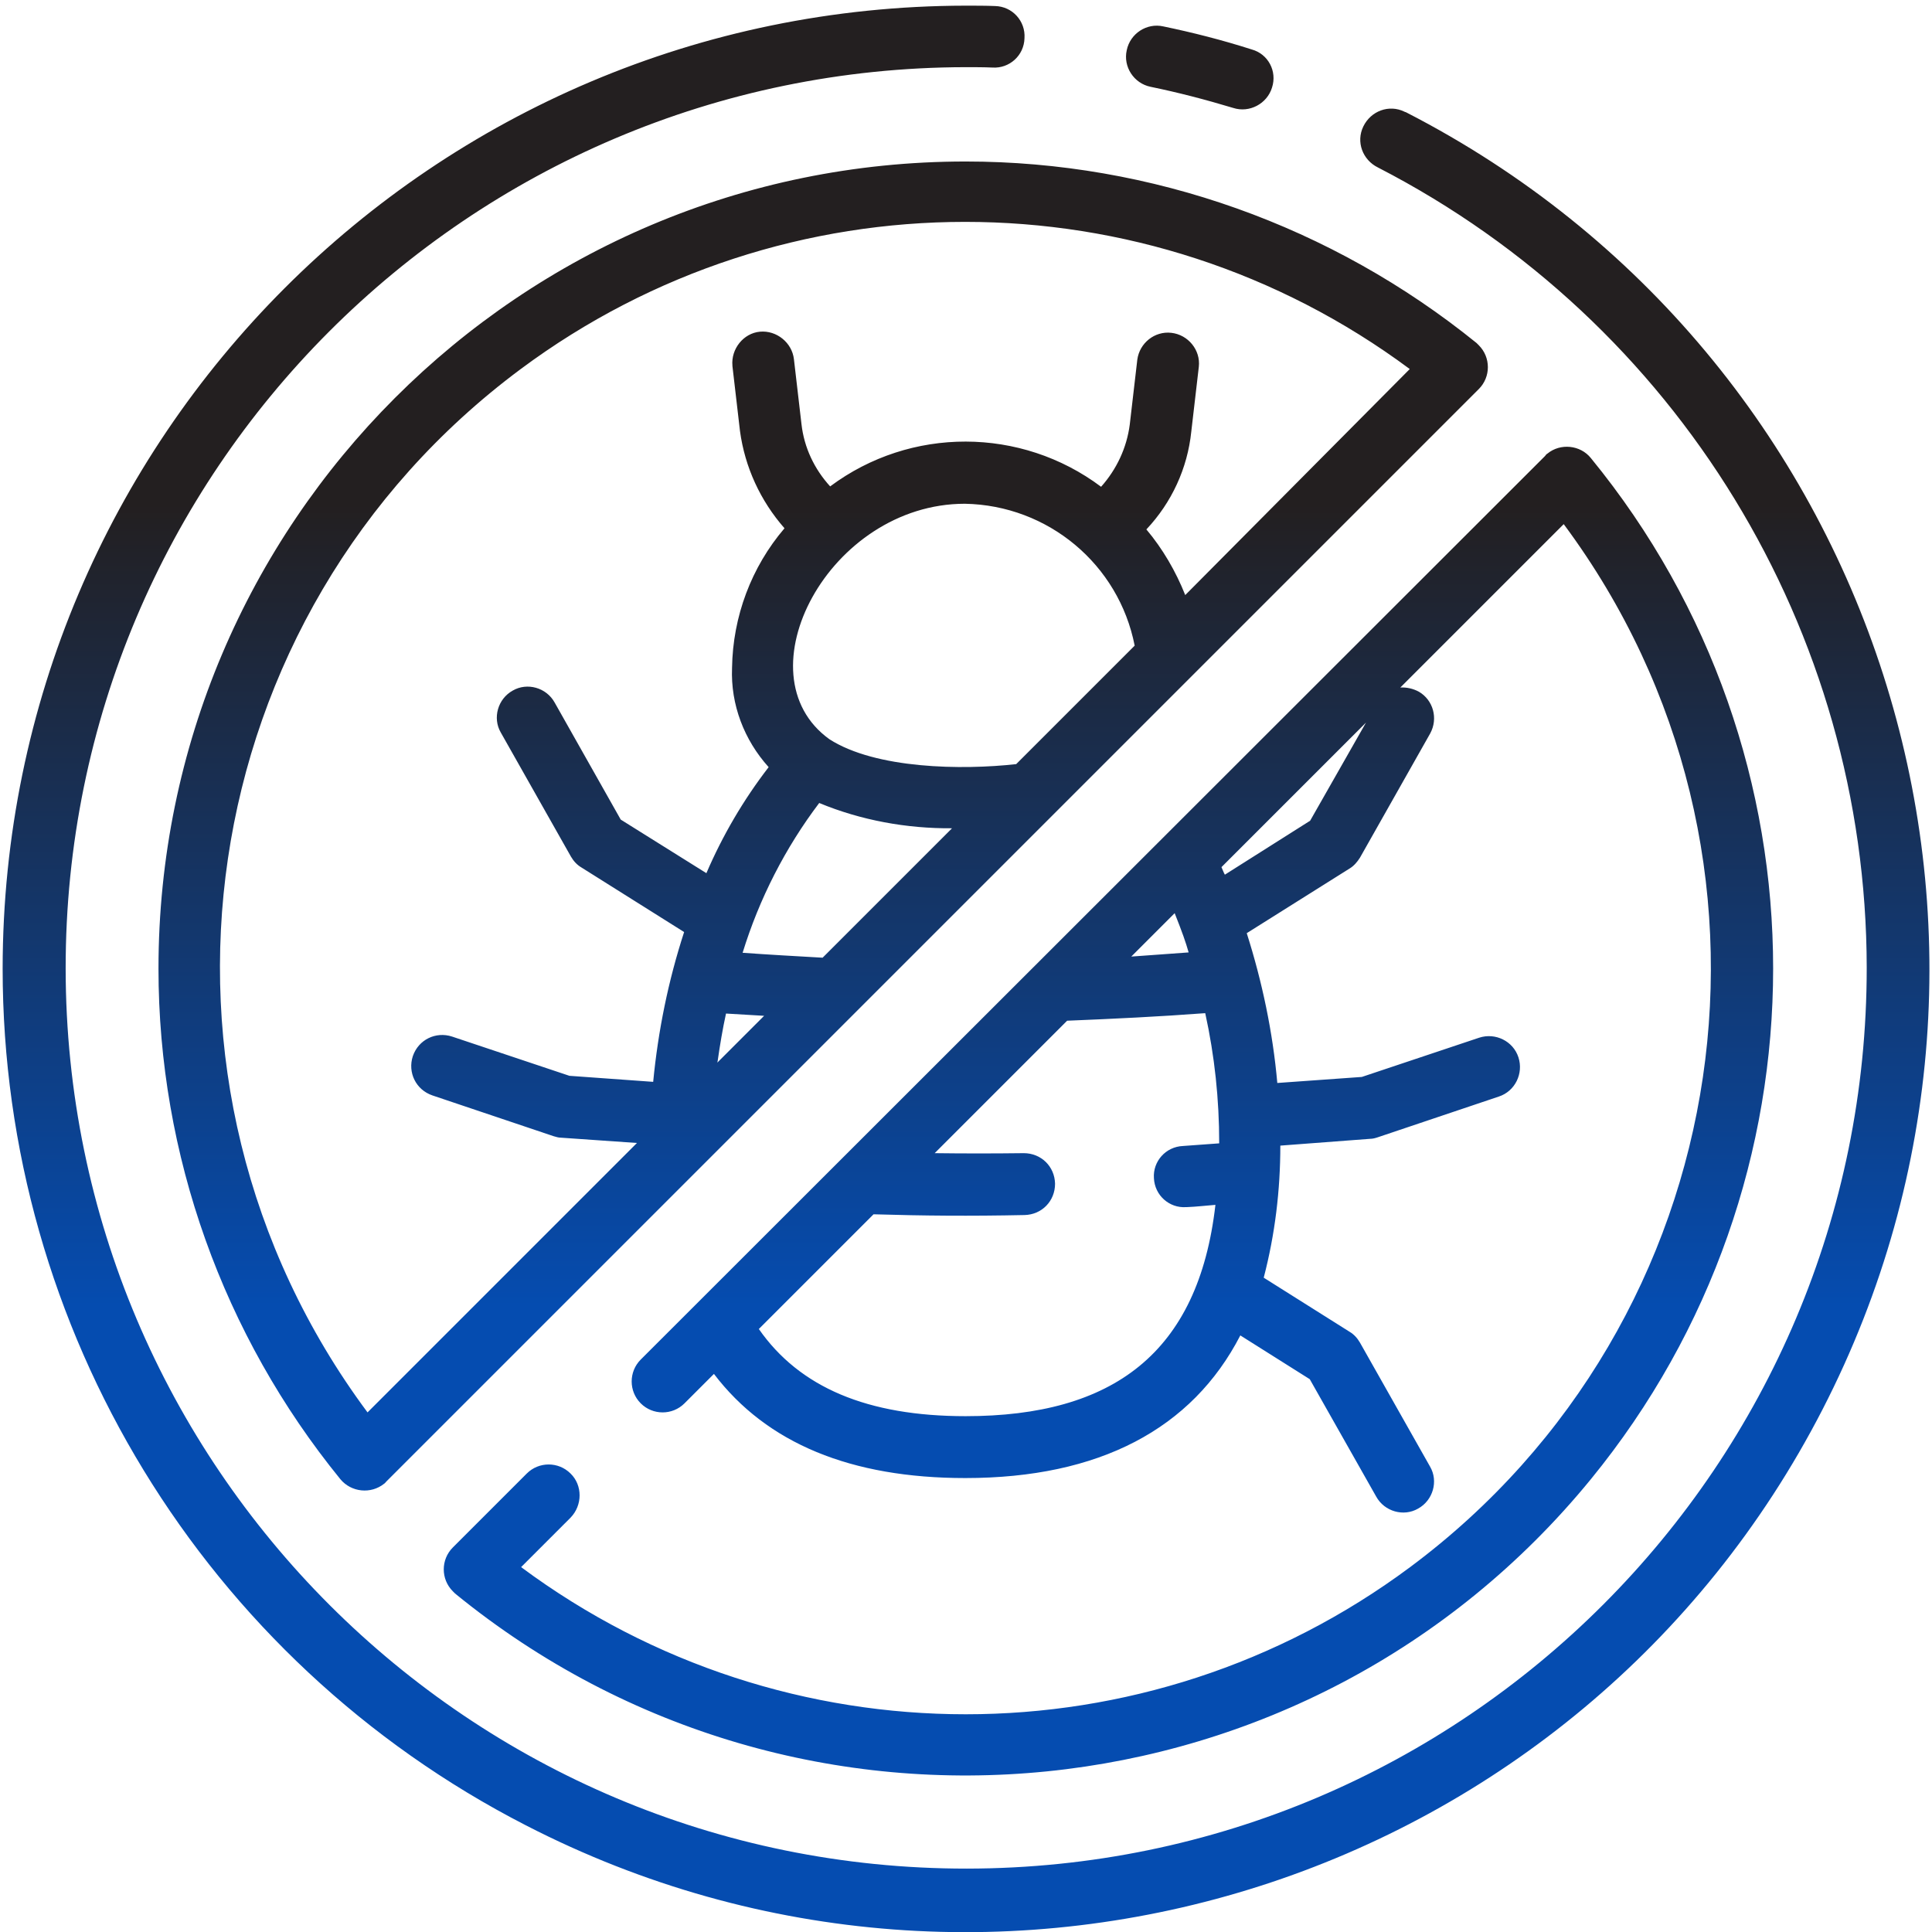 <?xml version="1.0" encoding="UTF-8"?> <svg xmlns="http://www.w3.org/2000/svg" xmlns:xlink="http://www.w3.org/1999/xlink" version="1.1" id="Capa_1" x="0px" y="0px" viewBox="0 0 512 512" style="enable-background:new 0 0 512 512;" xml:space="preserve"> <style type="text/css"> .st0{fill:url(#SVGID_1_);} </style> <linearGradient id="SVGID_1_" gradientUnits="userSpaceOnUse" x1="224.5" y1="105.5" x2="224.5" y2="-22.133" gradientTransform="matrix(4 0 0 4 -642 90)"> <stop offset="0.325" style="stop-color:#054CB0"></stop> <stop offset="0.741" style="stop-color:#231F20"></stop> </linearGradient> <path class="st0" d="M255.9,42.8C137.8,42.8,42,138.6,42,256.7C42,306,59.1,353.8,90.2,392c2.9,3.5,8.1,4,11.6,1.2 c0.2-0.1,0.4-0.4,0.6-0.6l289.5-289.5c3.2-3.2,3.2-8.4,0-11.6c-0.2-0.2-0.4-0.4-0.6-0.6C353,59.9,305.2,42.8,255.9,42.8z M300.7,171.1l-31.4,31.4c-14.3,1.6-37.2,1.3-49.5-6.6c-23.9-17.2-0.1-62.4,35.9-62.4C277.8,133.9,296.5,149.6,300.7,171.1z M217.1,212.8c11.1,4.6,23.2,6.8,35.2,6.7l-34.3,34.3c-7-0.4-14.2-0.8-21.2-1.3C201.2,238.2,208.1,224.7,217.1,212.8L217.1,212.8z M190.2,281.1c0.6-4.2,1.3-8.4,2.2-12.5c3.4,0.2,6.8,0.4,10.1,0.6l-12.4,12.4L190.2,281.1z M314.1,157.7c-2.5-6.3-6-12.3-10.3-17.4 c6.7-7.1,10.9-16.2,11.9-25.9l2-17.2c0.5-4.4-2.8-8.5-7.3-9c-4.4-0.5-8.4,2.7-9,7.1l-2,17.2c-0.8,6.2-3.5,11.9-7.6,16.5 c-21.2-15.9-50.5-16-71.8-0.1c-4.2-4.6-6.9-10.3-7.6-16.5l-2-17.2c-0.5-4.4-4.6-7.7-9-7.3s-7.7,4.6-7.3,9v0.1l2,17.2 c1.3,9.6,5.4,18.5,11.8,25.8c-8.8,10.3-13.7,23.4-13.9,37c-0.4,9.7,3.2,19.1,9.7,26.3c-6.7,8.7-12.2,18.1-16.5,28.1l-22.7-14.2 L147,186.2c-2.2-4-7.3-5.4-11.1-3.2c-4,2.2-5.4,7.3-3.2,11.1l0,0l18.6,32.9c0.7,1.2,1.6,2.2,2.8,2.9l27.2,17.1 c-4.2,12.9-6.9,26.2-8.2,39.7l-22.2-1.6l-31.1-10.4c-4.3-1.4-8.9,0.8-10.4,5.2c-1.4,4.3,0.8,8.9,5.2,10.4l32.1,10.8 c0.7,0.2,1.3,0.4,2,0.4l20.1,1.4l-71.4,71.4C32.2,286.6,50.4,162.9,138,97.8c69.9-52,165.6-52,235.6,0L314.1,157.7z M151.2,390.5 c-3.2-3.2-8.4-3.2-11.6,0l0,0L120,410.1c-3.2,3.2-3.2,8.4,0,11.6c0.2,0.2,0.4,0.4,0.6,0.6c91.5,74.7,226.3,61.1,301-30.3 c64.4-78.8,64.4-191.9,0-270.6c-2.8-3.5-8.1-4-11.5-1.2c-0.2,0.1-0.5,0.4-0.6,0.6L169.8,360.3c-3.2,3.2-3.2,8.4,0,11.6 c3.2,3.2,8.4,3.2,11.6,0l7.8-7.8c14,18.4,36.3,27.6,66.6,27.6c35.5,0,60.1-13,72.9-37.8l18.4,11.6l17.6,31.1c2.2,4,7.3,5.4,11.1,3.2 c4-2.2,5.4-7.3,3.2-11.1l-18.6-32.9c-0.7-1.2-1.6-2.2-2.8-2.9l-22.7-14.3c3-11.5,4.4-23.2,4.4-35l23.8-1.8c0.7,0,1.4-0.2,2-0.4 l32.1-10.8c4.3-1.4,6.6-6.1,5.2-10.4c-1.4-4.3-6.1-6.6-10.4-5.2l0,0l-31.1,10.4l-22.4,1.6c-1.2-13.5-4-26.8-8.1-39.7l27.2-17.1 c1.2-0.7,2.1-1.8,2.8-2.9l18.6-32.9c2.2-4,0.8-8.9-3-11.1c-1.5-0.8-3.2-1.2-4.9-1.1l43.3-43.3c65.1,87.6,46.8,211.3-40.7,276.4 c-69.9,52-165.6,52-235.6,0l13.1-13.1C154.4,398.9,154.4,393.6,151.2,390.5L151.2,390.5L151.2,390.5z M311.3,242 c2.1,5.3,2.9,7.6,3.7,10.4c-5,0.4-10.1,0.7-15.2,1.1L311.3,242z M255.9,375.3c-26,0-44-7.6-54.8-23.1l30.4-30.4 c13.3,0.4,25.6,0.5,40,0.2c4.6-0.1,8.1-3.7,8.1-8.3c-0.1-4.6-3.7-8.1-8.3-8.1c-8,0.1-15.9,0.1-23.6,0l35.1-35.1 c12.3-0.5,24.7-1.1,36.6-2c2.5,11.4,3.7,22.8,3.7,34.5c-3.2,0.2-6.4,0.5-9.6,0.7c-4.6,0.2-8,4.1-7.7,8.5c0.2,4.6,4.1,8,8.5,7.7 c0.1,0,0.1,0,0.2,0c2.6-0.1,5-0.4,7.6-0.6C317.6,358.6,294.9,375.3,255.9,375.3L255.9,375.3z M347.2,217.5l-22.6,14.3 c-0.4-0.7-0.6-1.4-0.9-2l38.3-38.3L347.2,217.5z M337.1,23.2c-1.3,4.3-6,6.8-10.3,5.4l0,0c-7.3-2.2-14.6-4.1-21.9-5.6 c-4.4-0.9-7.3-5.3-6.3-9.7c0.9-4.4,5.3-7.3,9.7-6.3c7.7,1.6,15.6,3.6,23.4,6.1C336.1,14.3,338.5,18.9,337.1,23.2L337.1,23.2z M0.7,256.7C0.8,115.8,114.9,1.7,255.9,1.5c2.7,0,5.3,0,7.8,0.1c4.6,0.1,8.1,4,7.8,8.5c-0.1,4.6-4,8.1-8.5,7.8 c-2.3-0.1-4.8-0.1-7.1-0.1C124.1,18,17.3,124.9,17.4,256.7c0.1,131.8,107,238.6,238.8,238.5c131.8-0.1,238.6-107,238.5-238.8 c-0.1-89.3-50.1-171.1-129.5-212c-4.1-2-5.9-6.8-3.9-10.9c2-4.1,6.8-5.9,10.9-3.9c0.1,0.1,0.4,0.1,0.5,0.2 C498.1,94.2,547.5,248.1,483,373.5S264.5,548.2,139.3,483.7C54.2,440,0.7,352.3,0.7,256.7L0.7,256.7z"></path> </svg> 